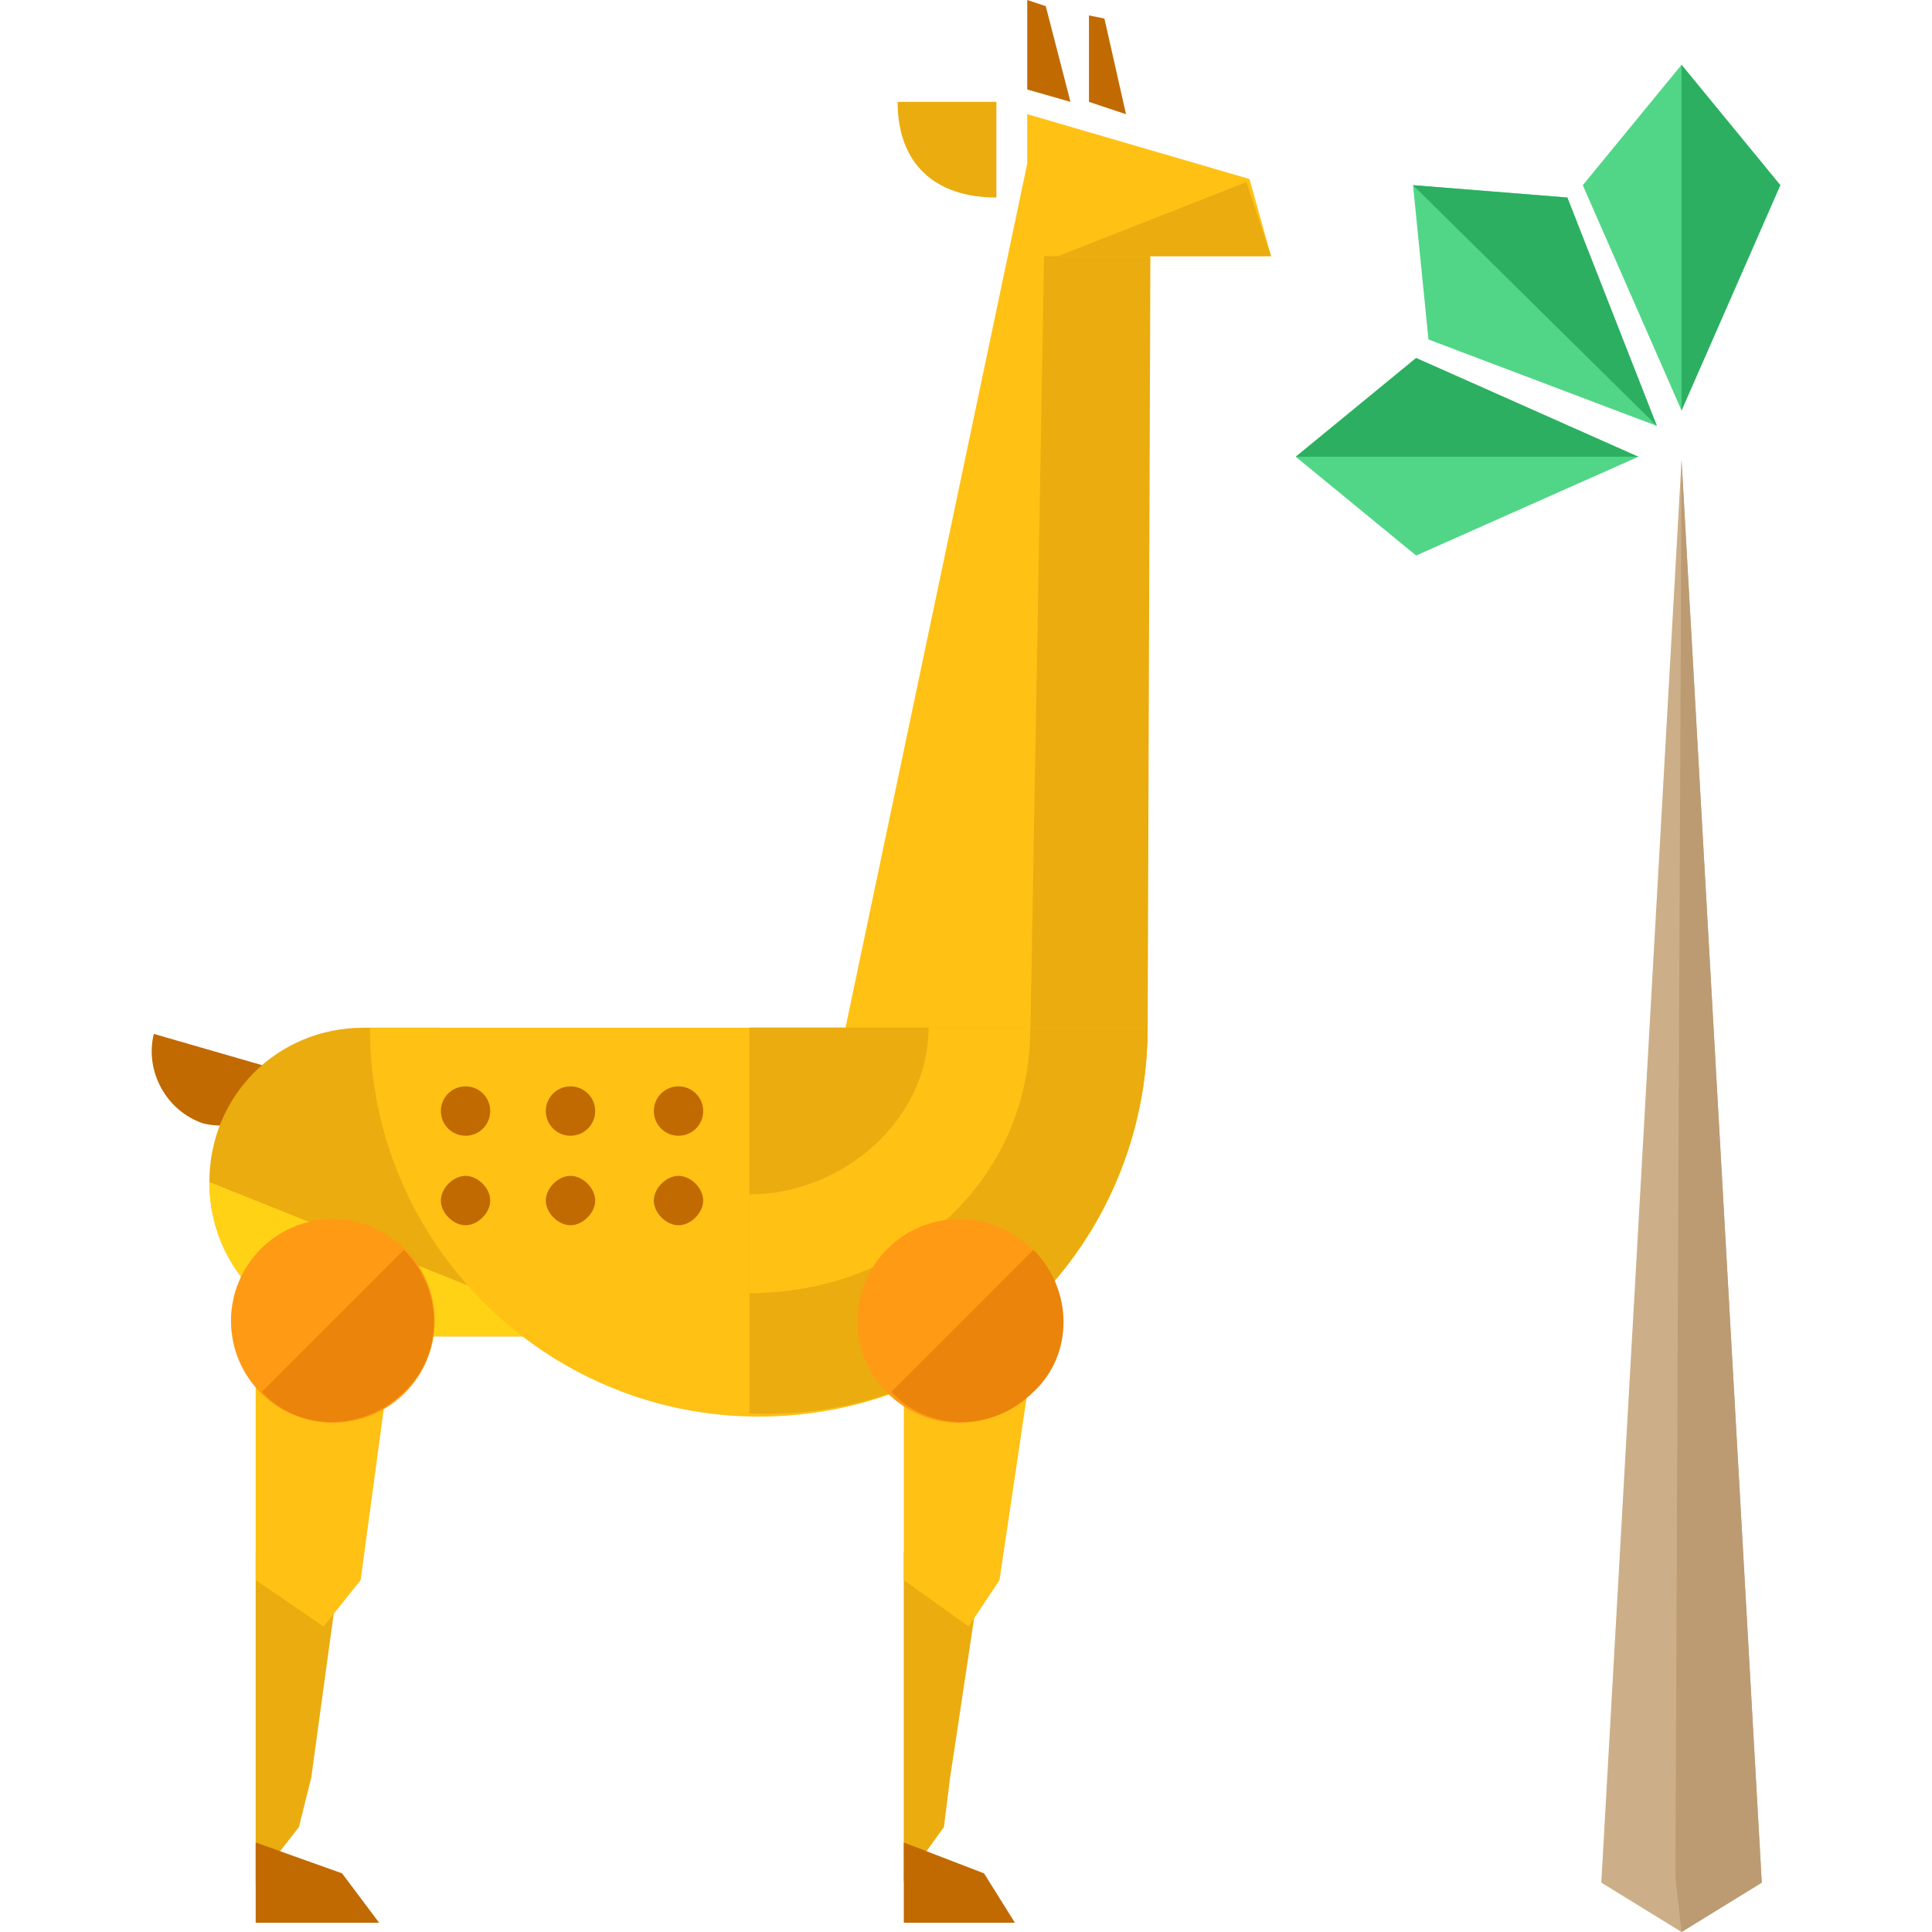 <?xml version="1.0" encoding="iso-8859-1"?>
<!-- Generator: Adobe Illustrator 19.0.0, SVG Export Plug-In . SVG Version: 6.00 Build 0)  -->
<svg version="1.1" id="Layer_1" xmlns="http://www.w3.org/2000/svg" xmlns:xlink="http://www.w3.org/1999/xlink" x="0px" y="0px"
	 viewBox="0 0 500.8 500.8" style="enable-background:new 0 0 500.8 500.8;" xml:space="preserve">
<path style="fill:#C16A02;" d="M75.877,278.4c-3.2,9.6-13.6,15.2-23.2,12.8c-9.6-3.2-15.2-13.6-12.8-23.2"/>
<polygon style="fill:#EAAC0F;" points="234.277,402.4 244.677,398.4 255.077,402.4 246.277,460.8 244.677,473.6 234.277,488 "/>
<polygon style="fill:#FFC114;" points="234.277,350.4 251.077,347.2 267.877,350.4 259.077,409.6 251.077,421.6 234.277,409.6 "/>
<polygon style="fill:#C16A02;" points="263.077,498.4 234.277,498.4 234.277,477.6 255.077,485.6 "/>
<polygon style="fill:#EAAC0F;" points="66.277,402.4 77.477,398.4 88.677,402.4 80.677,460.8 77.477,473.6 66.277,488 "/>
<polygon style="fill:#FFC114;" points="66.277,342.4 83.877,347.2 101.477,350.4 93.477,409.6 83.877,421.6 66.277,409.6 "/>
<polygon style="fill:#C16A02;" points="98.277,498.4 66.277,498.4 66.277,477.6 88.677,485.6 "/>
<polygon style="fill:#FFC114;" points="295.877,274.4 217.477,274.4 266.277,42.4 298.277,42.4 "/>
<g>
	<polygon style="fill:#C16A02;" points="266.277,23.2 277.477,26.4 271.077,1.6 266.277,0 	"/>
	<polygon style="fill:#C16A02;" points="282.277,26.4 291.877,29.6 286.277,4.8 282.277,4 	"/>
</g>
<g>
	<polygon style="fill:#EAAC0F;" points="297.477,270.4 267.077,268.8 271.077,42.4 298.277,42.4 	"/>
	<path style="fill:#EAAC0F;" d="M154.277,346.4h-60c-22.4,0-40-17.6-40-40l0,0c0-22.4,17.6-40,40-40h20"/>
</g>
<path style="fill:#FFD215;" d="M154.277,346.4h-60c-22.4,0-40-17.6-40-40l0,0"/>
<path style="fill:#FFC114;" d="M297.477,266.4c0,56-44.8,100.8-100.8,100.8c-55.2,0-100.8-44.8-100.8-100.8H297.477z"/>
<path style="fill:#EAAC0F;" d="M194.277,266.4v100c57.6,2.4,103.2-44,103.2-100H194.277z"/>
<path style="fill:#FFC114;" d="M194.277,266.4v68.8c40,0,72.8-28.8,72.8-68.8H194.277z"/>
<g>
	<path style="fill:#EAAC0F;" d="M194.277,266.4v43.2c24,0,46.4-19.2,46.4-43.2H194.277z"/>
	<path style="fill:#EAAC0F;" d="M258.277,26.4h-25.6c0,16,9.6,24.8,25.6,24.8V26.4z"/>
</g>
<circle style="fill:#FF9A15;" cx="248.677" cy="342.4" r="26.4"/>
<path style="fill:#EA840A;" d="M267.877,324c10.4,10.4,10.4,27.2,0,36.8c-10.4,10.4-27.2,10.4-36.8,0"/>
<circle style="fill:#FF9A15;" cx="86.277" cy="342.4" r="26.4"/>
<path style="fill:#EA840A;" d="M104.677,324c10.4,10.4,10.4,27.2,0,36.8c-10.4,10.4-27.2,10.4-36.8,0"/>
<g>
	<circle style="fill:#C16A02;" cx="120.677" cy="288" r="6.4"/>
	<circle style="fill:#C16A02;" cx="147.877" cy="288" r="6.4"/>
	<circle style="fill:#C16A02;" cx="175.877" cy="288" r="6.4"/>
	<path style="fill:#C16A02;" d="M127.077,311.2c0,3.2-3.2,6.4-6.4,6.4s-6.4-3.2-6.4-6.4s3.2-6.4,6.4-6.4S127.077,308,127.077,311.2z
		"/>
	<path style="fill:#C16A02;" d="M154.277,311.2c0,3.2-3.2,6.4-6.4,6.4s-6.4-3.2-6.4-6.4c0-3.2,3.2-6.4,6.4-6.4
		S154.277,308,154.277,311.2z"/>
	<path style="fill:#C16A02;" d="M182.277,311.2c0,3.2-3.2,6.4-6.4,6.4s-6.4-3.2-6.4-6.4c0-3.2,3.2-6.4,6.4-6.4
		S182.277,308,182.277,311.2z"/>
</g>
<polygon style="fill:#FFC114;" points="329.477,66.4 266.277,66.4 266.277,29.6 323.877,46.4 "/>
<polyline style="fill:#EAAC0F;" points="323.077,47.2 329.477,66.4 274.277,66.4 "/>
<polygon style="fill:#51D687;" points="435.877,106.4 410.277,48 435.877,16.8 461.477,48 "/>
<polyline style="fill:#2CAF61;" points="435.877,16.8 461.477,48 435.877,106.4 "/>
<polygon style="fill:#CCAF89;" points="456.677,488 435.877,500.8 415.077,488 435.877,119.2 "/>
<polygon style="fill:#BC9B73;" points="456.677,488 435.877,500.8 434.277,486.4 435.877,119.2 "/>
<polygon style="fill:#51D687;" points="429.477,110.4 370.277,88 366.277,48 406.277,51.2 "/>
<polyline style="fill:#2CAF61;" points="366.277,48 406.277,51.2 429.477,110.4 "/>
<polygon style="fill:#51D687;" points="424.677,118.4 367.077,144 335.877,118.4 367.077,92.8 "/>
<polyline style="fill:#2CAF61;" points="335.877,118.4 367.077,92.8 424.677,118.4 "/>
<g>
</g>
<g>
</g>
<g>
</g>
<g>
</g>
<g>
</g>
<g>
</g>
<g>
</g>
<g>
</g>
<g>
</g>
<g>
</g>
<g>
</g>
<g>
</g>
<g>
</g>
<g>
</g>
<g>
</g>
</svg>
